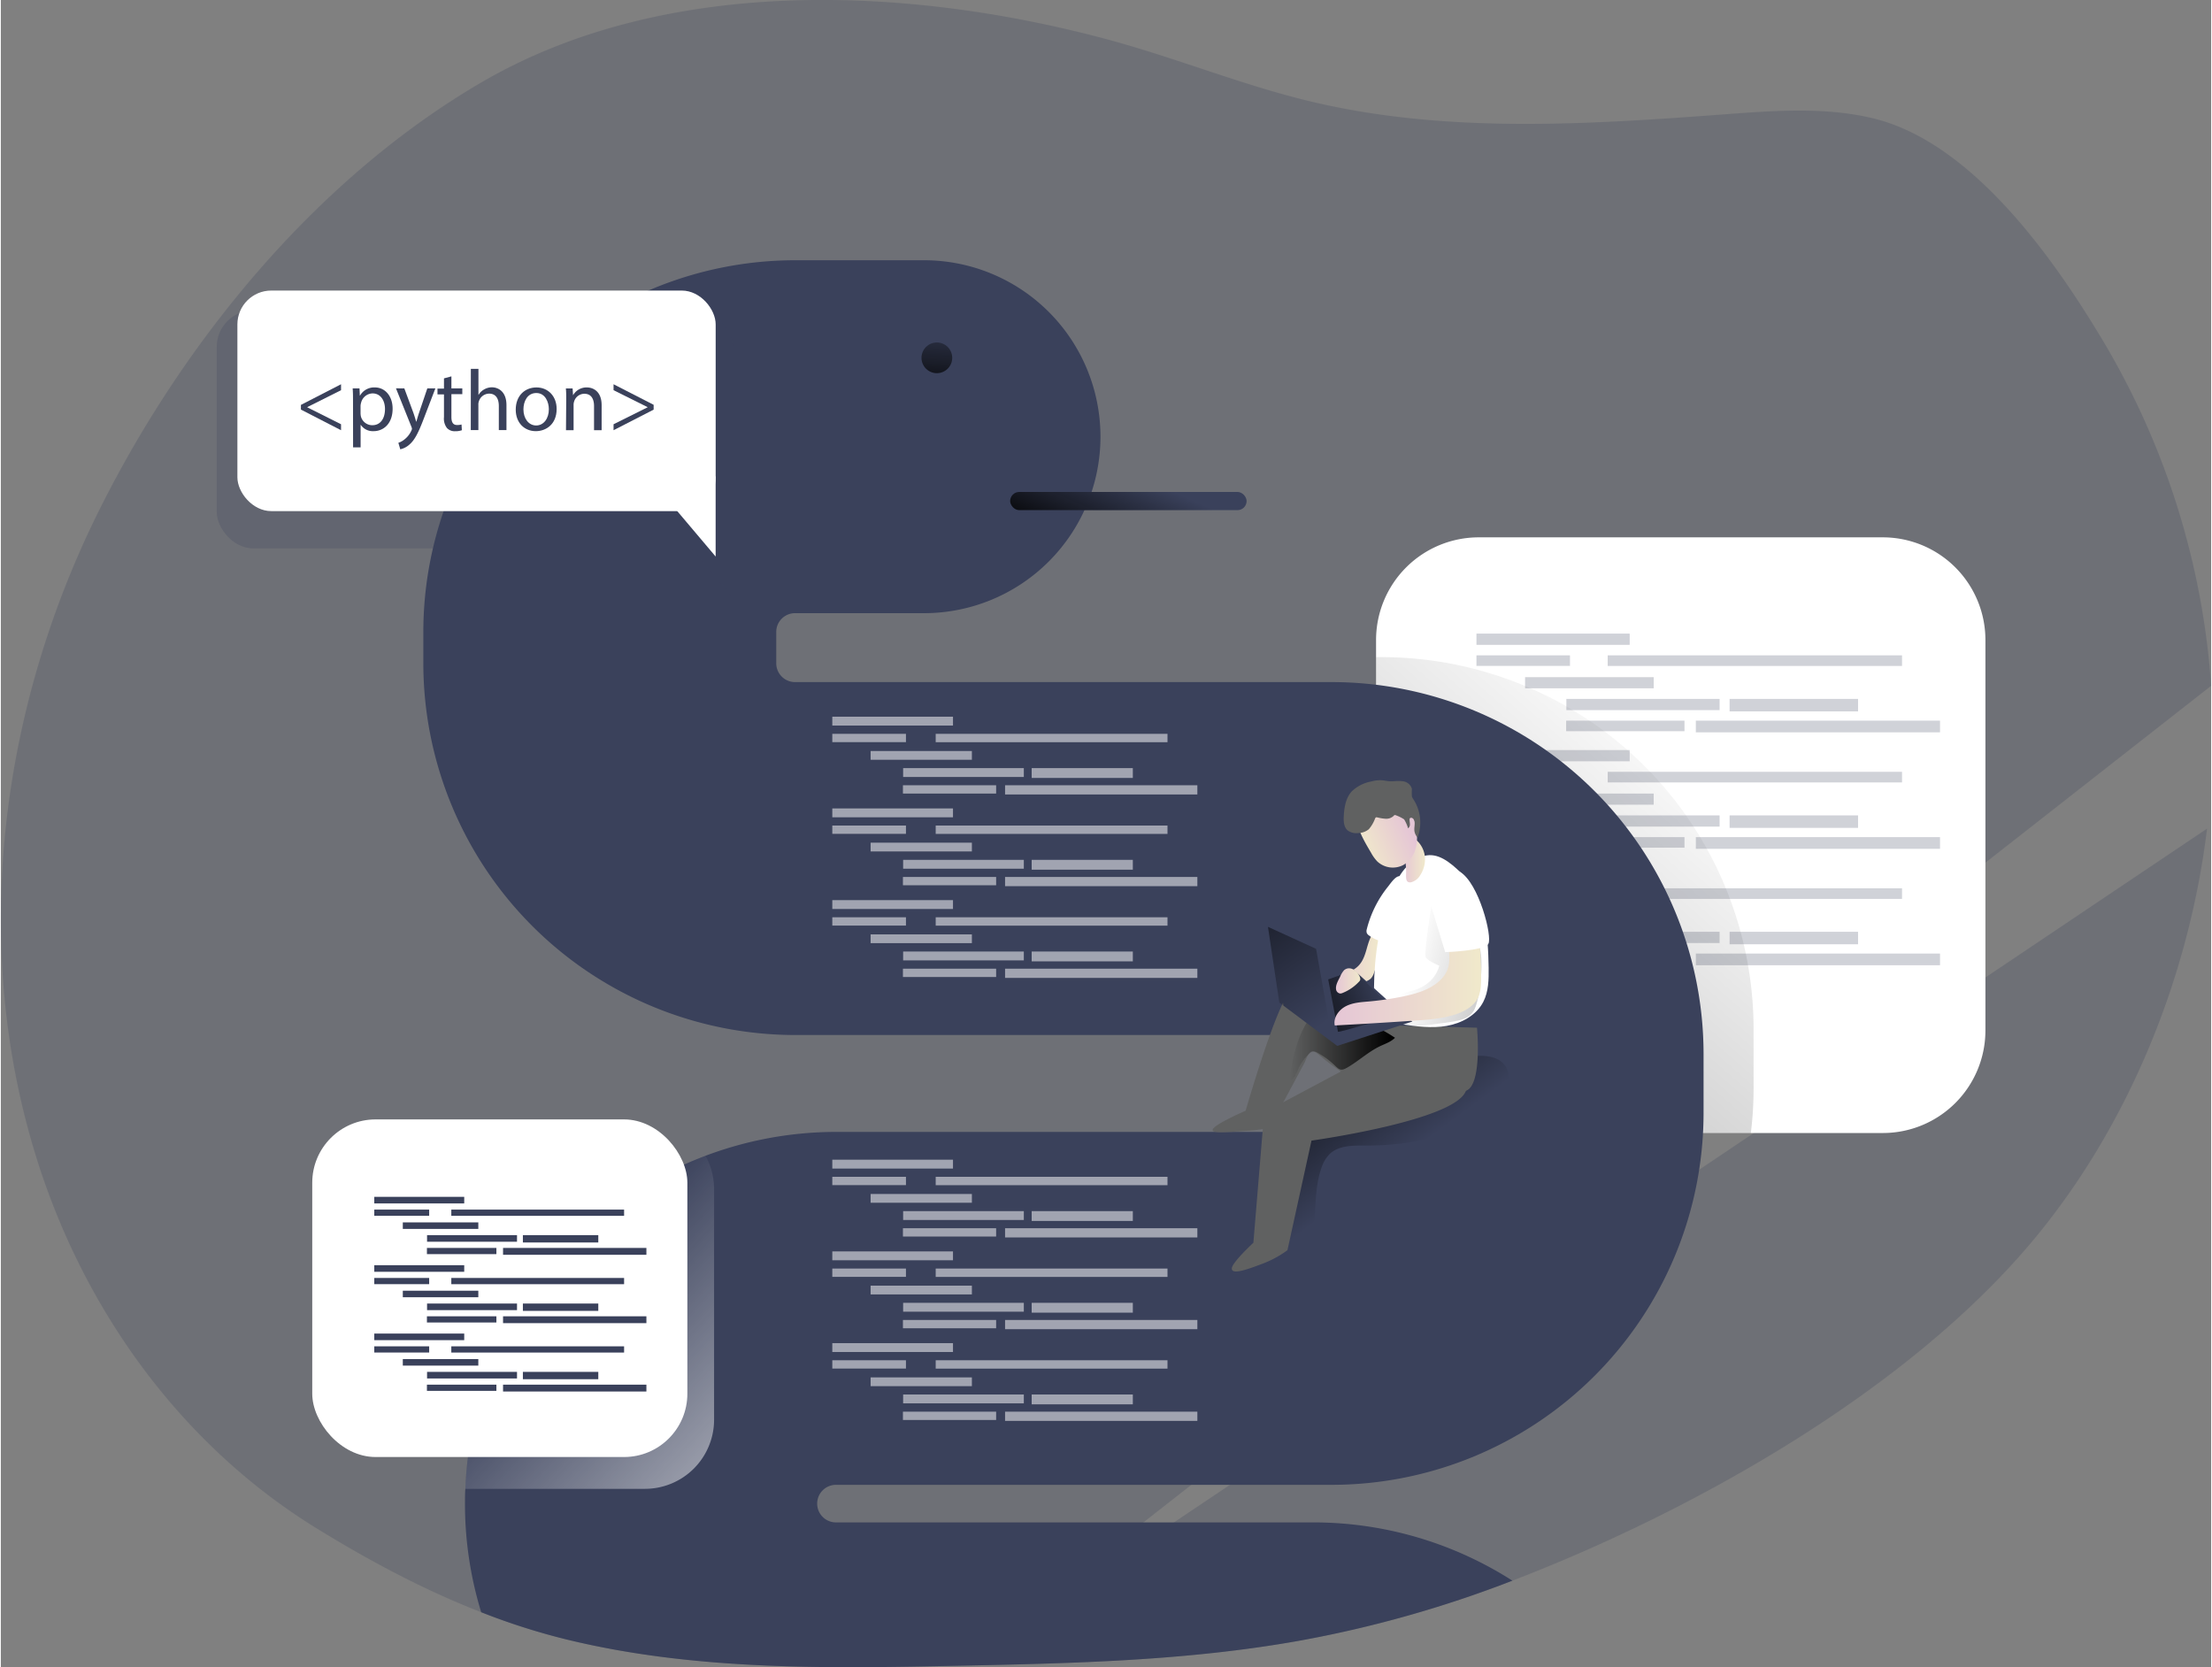 <svg id="Layer_1" data-name="Layer 1" xmlns="http://www.w3.org/2000/svg" xmlns:xlink="http://www.w3.org/1999/xlink" viewBox="0 0 680.91 513.59" width="406" height="306" class="illustration styles_illustrationTablet__1DWOa"><rect x="0" y="0" width="680.91" height="513.59" fill="#808080" stroke="none"/><defs><linearGradient id="linear-gradient" x1="526.91" y1="272.08" x2="138.91" y2="716.09" gradientUnits="userSpaceOnUse"><stop offset="0" stop-color="#010101" stop-opacity="0"></stop><stop offset="0.95" stop-color="#010101"></stop></linearGradient><linearGradient id="linear-gradient-2" x1="431.07" y1="404.68" x2="396.23" y2="357.41" xlink:href="#linear-gradient"></linearGradient><linearGradient id="linear-gradient-3" x1="172.31" y1="443.57" x2="285.74" y2="550.21" gradientUnits="userSpaceOnUse"><stop offset="0" stop-color="#fff" stop-opacity="0"></stop><stop offset="0.95" stop-color="#fff"></stop></linearGradient><linearGradient id="linear-gradient-4" x1="350.69" y1="146.82" x2="337.73" y2="176.06" xlink:href="#linear-gradient"></linearGradient><linearGradient id="linear-gradient-5" x1="289.2" y1="96.21" x2="287.45" y2="125.1" xlink:href="#linear-gradient"></linearGradient><linearGradient id="linear-gradient-6" x1="411.28" y1="342.2" x2="427.08" y2="342.2" gradientUnits="userSpaceOnUse"><stop offset="0" stop-color="#e5c6d6"></stop><stop offset="0.42" stop-color="#ead4d0"></stop><stop offset="1" stop-color="#f0e9cb"></stop></linearGradient><linearGradient id="linear-gradient-7" x1="399.27" y1="368.15" x2="431.83" y2="368.15" xlink:href="#linear-gradient"></linearGradient><linearGradient id="linear-gradient-8" x1="434.21" y1="310.79" x2="441.09" y2="310.79" xlink:href="#linear-gradient-6"></linearGradient><linearGradient id="linear-gradient-9" x1="429.33" y1="350.23" x2="397.25" y2="361.9" xlink:href="#linear-gradient"></linearGradient><linearGradient id="linear-gradient-10" x1="436.36" y1="341.63" x2="563.5" y2="374.11" xlink:href="#linear-gradient"></linearGradient><linearGradient id="linear-gradient-11" x1="413.19" y1="346.27" x2="458.39" y2="346.27" xlink:href="#linear-gradient-6"></linearGradient><linearGradient id="linear-gradient-12" x1="409.14" y1="314.2" x2="363.18" y2="249.12" xlink:href="#linear-gradient"></linearGradient><linearGradient id="linear-gradient-13" x1="435.4" y1="299.15" x2="420.94" y2="305.52" xlink:href="#linear-gradient-6"></linearGradient><linearGradient id="linear-gradient-14" x1="413.65" y1="347.92" x2="421.18" y2="347.92" xlink:href="#linear-gradient-6"></linearGradient></defs><title>Code Python</title><path d="M298,558.86c-40.55.86-81.63,1.56-121.07-8a204.64,204.64,0,0,1-26.6-8.47c-17.57-6.82-34.36-15.78-50.48-25.7-41.73-25.63-71.5-66.87-86.21-113.27C-7.42,337,2.07,263.62,33.14,201.92c26-51.72,66.56-101.07,116.91-130.6C206.77,38.06,281.91,41.3,343.68,58c20.79,5.63,40.84,13.85,61.79,18.9,41.89,10.11,85.7,7.21,128.68,4,15-1.11,30.18-2.22,44.76,1.24,30.28,7.17,55.28,42.39,70.45,67.62A239.82,239.82,0,0,1,683.26,257" transform="translate(-2.35 -45.74)" fill="#3A415B" opacity="0.24" style="isolation: isolate;"></path><path d="M682,301c-5.65,46.25-24.48,92.08-53.83,127.11C589.29,474.51,523.57,511.31,468,532.67a358.1,358.1,0,0,1-65.85,18.54c-34.33,6.12-69.33,6.94-104.14,7.65" transform="translate(-2.35 -45.74)" fill="#3A415B" opacity="0.24" style="isolation: isolate;"></path><path d="M613.72,242.91V363.16a31.6,31.6,0,0,1-31.61,31.61H457.68A31.53,31.53,0,0,1,426,363.16V242.91a31.63,31.63,0,0,1,31.64-31.64H582.11A31.63,31.63,0,0,1,613.72,242.91Z" transform="translate(-2.35 -45.74)" fill="#fff"></path><g opacity="0.24" style="isolation: isolate;"><rect x="454.58" y="195.19" width="47.2" height="3.46" fill="#3A415B"></rect><rect x="454.58" y="201.88" width="28.81" height="3.25" fill="#3A415B"></rect><rect x="495.01" y="201.88" width="90.67" height="3.27" fill="#3A415B"></rect><rect x="469.56" y="208.6" width="39.62" height="3.43" fill="#3A415B"></rect><rect x="482.28" y="215.3" width="47.2" height="3.46" fill="#3A415B"></rect><rect x="532.56" y="215.3" width="39.57" height="3.85" fill="#3A415B"></rect><rect x="482.21" y="222" width="36.45" height="3.25" fill="#3A415B"></rect><rect x="522.16" y="222" width="75.22" height="3.6" fill="#3A415B"></rect><rect x="454.58" y="231.06" width="47.2" height="3.46" fill="#3A415B"></rect><rect x="454.58" y="237.76" width="28.81" height="3.25" fill="#3A415B"></rect><rect x="495.01" y="237.76" width="90.67" height="3.27" fill="#3A415B"></rect><rect x="469.56" y="244.46" width="39.62" height="3.43" fill="#3A415B"></rect><rect x="482.28" y="251.18" width="47.2" height="3.46" fill="#3A415B"></rect><rect x="532.56" y="251.18" width="39.57" height="3.85" fill="#3A415B"></rect><rect x="482.21" y="257.88" width="36.45" height="3.25" fill="#3A415B"></rect><rect x="522.16" y="257.88" width="75.22" height="3.6" fill="#3A415B"></rect><rect x="454.58" y="266.94" width="47.2" height="3.46" fill="#3A415B"></rect><rect x="454.58" y="273.64" width="28.81" height="3.25" fill="#3A415B"></rect><rect x="495.01" y="273.64" width="90.67" height="3.27" fill="#3A415B"></rect><rect x="469.56" y="280.34" width="39.62" height="3.43" fill="#3A415B"></rect><rect x="482.28" y="287.04" width="47.2" height="3.46" fill="#3A415B"></rect><rect x="532.56" y="287.04" width="39.57" height="3.85" fill="#3A415B"></rect><rect x="482.21" y="293.75" width="36.45" height="3.25" fill="#3A415B"></rect><rect x="522.16" y="293.75" width="75.22" height="3.6" fill="#3A415B"></rect></g><path d="M542.3,362.68V381a112.54,112.54,0,0,1-.85,13.81H457.68a31.7,31.7,0,0,1-24.55-11.61,5.38,5.38,0,0,0,.45-2.2V362.68a5.81,5.81,0,0,0-5.78-5.78H426V248.17h1.76A114.65,114.65,0,0,1,542.3,362.68Z" transform="translate(-2.35 -45.74)" fill="url(#linear-gradient)"></path><path d="M298,558.86c-40.55.86-81.63,1.56-121.07-8a204.64,204.64,0,0,1-26.6-8.47,113.84,113.84,0,0,1-5-33.46c0-1.53,0-3,.11-4.56A114.43,114.43,0,0,1,259.86,394.43H412.39a5.81,5.81,0,0,0,5.78-5.78V370.36a5.81,5.81,0,0,0-5.78-5.78H247a114.62,114.62,0,0,1-114.5-114.51v-9.66A114.64,114.64,0,0,1,247,125.91h39.74a54.36,54.36,0,1,1,0,108.72H247a5.78,5.78,0,0,0-5.78,5.78v9.66a5.79,5.79,0,0,0,5.78,5.79H412.39a114.64,114.64,0,0,1,114.5,114.5v18.29a114.64,114.64,0,0,1-114.5,114.5H259.86a5.79,5.79,0,1,0,0,11.57h146.6A113.75,113.75,0,0,1,468,532.67a358.1,358.1,0,0,1-65.85,18.54c-34.33,6.12-69.33,6.94-104.14,7.65" transform="translate(-2.35 -45.74)" fill="#3A415B"></path><path d="M466.51,375.47c1.59,4.15-1.56,8.58-5,11.43-10.56,8.84-25,11.79-38.73,11.73-3.91,0-8.3-.08-11.11,2.64a10.72,10.72,0,0,0-2.47,4.18c-2.81,7.81-1.09,16.66-3.71,24.54a10.21,10.21,0,0,1-3.11,5,4.93,4.93,0,0,1-5.55.57c-2.31-1.48-2.34-4.78-2.11-7.52l1-12.5c.61-7.3,1.46-15.19,6.41-20.6,3-3.24,7.06-5.17,11.05-7C420.46,384.55,461.14,361.45,466.51,375.47Z" transform="translate(-2.35 -45.74)" fill="url(#linear-gradient-2)"></path><path d="M222.07,412.08v71a21.3,21.3,0,0,1-21.31,21.3H145.43a114.72,114.72,0,0,1,74-102.6A21.35,21.35,0,0,1,222.07,412.08Z" transform="translate(-2.35 -45.74)" fill="url(#linear-gradient-3)"></path><rect x="95.93" y="344.84" width="115.56" height="104" rx="19.51" fill="#fff"></rect><g opacity="0.52"><rect x="256.14" y="220.78" width="37.18" height="2.73" fill="#fff"></rect><rect x="256.14" y="226.06" width="22.69" height="2.56" fill="#fff"></rect><rect x="287.99" y="226.06" width="71.41" height="2.58" fill="#fff"></rect><rect x="267.94" y="231.35" width="31.2" height="2.7" fill="#fff"></rect><rect x="277.96" y="236.62" width="37.18" height="2.73" fill="#fff"></rect><rect x="317.56" y="236.62" width="31.16" height="3.03" fill="#fff"></rect><rect x="277.9" y="241.9" width="28.71" height="2.56" fill="#fff"></rect><rect x="309.36" y="241.9" width="59.24" height="2.84" fill="#fff"></rect><rect x="256.14" y="249.04" width="37.18" height="2.73" fill="#fff"></rect><rect x="256.14" y="254.31" width="22.69" height="2.56" fill="#fff"></rect><rect x="287.99" y="254.31" width="71.41" height="2.58" fill="#fff"></rect><rect x="267.94" y="259.59" width="31.2" height="2.7" fill="#fff"></rect><rect x="277.96" y="264.88" width="37.18" height="2.73" fill="#fff"></rect><rect x="317.56" y="264.88" width="31.16" height="3.03" fill="#fff"></rect><rect x="277.9" y="270.15" width="28.71" height="2.56" fill="#fff"></rect><rect x="309.36" y="270.15" width="59.24" height="2.84" fill="#fff"></rect><rect x="256.14" y="277.29" width="37.18" height="2.73" fill="#fff"></rect><rect x="256.14" y="282.57" width="22.69" height="2.56" fill="#fff"></rect><rect x="287.99" y="282.57" width="71.41" height="2.58" fill="#fff"></rect><rect x="267.94" y="287.84" width="31.2" height="2.7" fill="#fff"></rect><rect x="277.96" y="293.12" width="37.18" height="2.73" fill="#fff"></rect><rect x="317.56" y="293.12" width="31.16" height="3.03" fill="#fff"></rect><rect x="277.9" y="298.41" width="28.71" height="2.56" fill="#fff"></rect><rect x="309.36" y="298.41" width="59.24" height="2.84" fill="#fff"></rect></g><g opacity="0.52"><rect x="256.14" y="357.25" width="37.18" height="2.73" fill="#fff"></rect><rect x="256.14" y="362.52" width="22.69" height="2.56" fill="#fff"></rect><rect x="287.99" y="362.52" width="71.41" height="2.58" fill="#fff"></rect><rect x="267.94" y="367.81" width="31.2" height="2.7" fill="#fff"></rect><rect x="277.96" y="373.09" width="37.18" height="2.73" fill="#fff"></rect><rect x="317.56" y="373.09" width="31.16" height="3.03" fill="#fff"></rect><rect x="277.9" y="378.36" width="28.71" height="2.56" fill="#fff"></rect><rect x="309.36" y="378.36" width="59.24" height="2.84" fill="#fff"></rect><rect x="256.14" y="385.5" width="37.18" height="2.73" fill="#fff"></rect><rect x="256.14" y="390.78" width="22.69" height="2.56" fill="#fff"></rect><rect x="287.99" y="390.78" width="71.41" height="2.58" fill="#fff"></rect><rect x="267.94" y="396.05" width="31.2" height="2.7" fill="#fff"></rect><rect x="277.96" y="401.34" width="37.18" height="2.73" fill="#fff"></rect><rect x="317.56" y="401.34" width="31.16" height="3.03" fill="#fff"></rect><rect x="277.9" y="406.62" width="28.71" height="2.56" fill="#fff"></rect><rect x="309.36" y="406.62" width="59.24" height="2.84" fill="#fff"></rect><rect x="256.14" y="413.76" width="37.18" height="2.73" fill="#fff"></rect><rect x="256.14" y="419.03" width="22.69" height="2.56" fill="#fff"></rect><rect x="287.99" y="419.03" width="71.41" height="2.58" fill="#fff"></rect><rect x="267.94" y="424.31" width="31.2" height="2.7" fill="#fff"></rect><rect x="277.96" y="429.58" width="37.18" height="2.73" fill="#fff"></rect><rect x="317.56" y="429.58" width="31.16" height="3.03" fill="#fff"></rect><rect x="277.9" y="434.87" width="28.71" height="2.56" fill="#fff"></rect><rect x="309.36" y="434.87" width="59.24" height="2.84" fill="#fff"></rect></g><rect x="115.04" y="368.69" width="27.71" height="2.03" fill="#3A415B"></rect><rect x="115.04" y="372.62" width="16.91" height="1.91" fill="#3A415B"></rect><rect x="138.77" y="372.62" width="53.23" height="1.92" fill="#3A415B"></rect><rect x="123.83" y="376.56" width="23.26" height="2.01" fill="#3A415B"></rect><rect x="131.3" y="380.49" width="27.71" height="2.03" fill="#3A415B"></rect><rect x="160.82" y="380.49" width="23.23" height="2.26" fill="#3A415B"></rect><rect x="131.26" y="384.43" width="21.4" height="1.91" fill="#3A415B"></rect><rect x="154.71" y="384.43" width="44.16" height="2.11" fill="#3A415B"></rect><rect x="115.04" y="389.75" width="27.71" height="2.03" fill="#3A415B"></rect><rect x="115.04" y="393.68" width="16.91" height="1.91" fill="#3A415B"></rect><rect x="138.77" y="393.68" width="53.23" height="1.92" fill="#3A415B"></rect><rect x="123.83" y="397.61" width="23.26" height="2.01" fill="#3A415B"></rect><rect x="131.3" y="401.56" width="27.71" height="2.03" fill="#3A415B"></rect><rect x="160.82" y="401.56" width="23.23" height="2.26" fill="#3A415B"></rect><rect x="131.26" y="405.49" width="21.4" height="1.91" fill="#3A415B"></rect><rect x="154.71" y="405.49" width="44.16" height="2.11" fill="#3A415B"></rect><rect x="115.04" y="410.81" width="27.71" height="2.03" fill="#3A415B"></rect><rect x="115.04" y="414.74" width="16.91" height="1.91" fill="#3A415B"></rect><rect x="138.77" y="414.74" width="53.23" height="1.92" fill="#3A415B"></rect><rect x="123.83" y="418.67" width="23.26" height="2.01" fill="#3A415B"></rect><rect x="131.3" y="422.61" width="27.71" height="2.03" fill="#3A415B"></rect><rect x="160.82" y="422.61" width="23.23" height="2.26" fill="#3A415B"></rect><rect x="131.26" y="426.55" width="21.4" height="1.91" fill="#3A415B"></rect><rect x="154.71" y="426.55" width="44.16" height="2.11" fill="#3A415B"></rect><g opacity="0.24" style="isolation: isolate;"><rect x="68.87" y="141.35" width="158.99" height="73.32" rx="11.26" transform="translate(294.37 310.28) rotate(-180)" fill="#3A415B"></rect><polygon points="225.5 184.03 225.5 157.4 202.99 157.4 225.5 184.03" fill="#3A415B"></polygon></g><rect x="75.22" y="135.24" width="147.34" height="67.94" rx="10.43" transform="translate(295.43 292.69) rotate(-180)" fill="#fff"></rect><polygon points="220.2 171.44 220.2 146.76 199.34 146.76 220.2 171.44" fill="#fff"></polygon><rect x="310.93" y="151.55" width="72.84" height="5.6" rx="2.8" fill="#3A415B"></rect><rect x="310.93" y="151.55" width="72.84" height="5.6" rx="2.8" fill="url(#linear-gradient-4)"></rect><circle cx="288.35" cy="110.23" r="4.73" fill="url(#linear-gradient-5)"></circle><path d="M420.48,343.35c-1.52,1.49-3.67,2.13-5.48,3.26a11.36,11.36,0,0,0-3.72,3.83c.86,1.07,2.51.8,3.82.41,2.62-.8,5.21-1.72,7.75-2.78a4.71,4.71,0,0,0,1.54-.88,4.64,4.64,0,0,0,1-1.84,28.53,28.53,0,0,0,1.65-8.72,4.86,4.86,0,0,0-.34-2.34c-1.64-3.27-3,1.79-3.38,3C422.71,339.46,422.12,341.74,420.48,343.35Z" transform="translate(-2.35 -45.74)" fill="url(#linear-gradient-6)"></path><path d="M423.14,332a1.94,1.94,0,0,0,0,1.14,1.8,1.8,0,0,0,.68.77,10.83,10.83,0,0,0,3.62,1.74,3.07,3.07,0,0,0,1.2.14,3.19,3.19,0,0,0,1.81-1.17,17.27,17.27,0,0,0,4.22-9.86c.18-1.62.75-7.6-.61-8.78-1.54-1.34-3.44,1.74-4.47,3A34.17,34.17,0,0,0,423.14,332Z" transform="translate(-2.35 -45.74)" fill="#fff"></path><path d="M457.09,362.33s1.71,17.65-3.41,19.44-16.88,4.6-23.27,2.3a89.88,89.88,0,0,1-19.52-11.34c-4.25-3.42-4.83-4.9-6.82.17l-10.49,19.61s.51,1-6.9,1.53-12.28,1-10.75-.76,9.89-5.38,9.89-5.38,10.23-35.63,14.33-37.17,29,10.83,29,10.83Z" transform="translate(-2.35 -45.74)" fill="#606161"></path><path d="M427.27,368c1.59-.75,3.33-1.32,4.56-2.57a47.69,47.69,0,0,0-21.67-7.85,6.3,6.3,0,0,0-2.25.11,6.12,6.12,0,0,0-3.22,3c-3.31,5.42-4.6,11.81-5.42,18.1,1.52-.54,2.12-2.31,2.78-3.78a14.73,14.73,0,0,1,3.37-4.68,2.18,2.18,0,0,1,1.1-.67,2.41,2.41,0,0,1,1.5.41,25.32,25.32,0,0,1,4.81,3.46c1.66,1.51,2.06,2.34,4.18,1.15C420.57,372.65,423.57,369.76,427.27,368Z" transform="translate(-2.35 -45.74)" fill="url(#linear-gradient-7)"></path><path d="M430.93,320.17c-3.91,9.5-5.49,19.86-5.57,30.14,0,3.3.31,7.06,2.9,9.1,1.56,1.23,3.62,1.56,5.59,1.85,4.61.67,9.32,1.31,13.91.51s9.14-3.26,11.27-7.4c1.65-3.19,1.7-6.94,1.65-10.53-.16-10.06-1-22.16-8.83-29.53-3-2.83-6.8-6.11-11.12-4.87C435.63,310.9,432.83,315.58,430.93,320.17Z" transform="translate(-2.35 -45.74)" fill="#fff"></path><path d="M435.24,315.44c0,.74,0,1.66.64,2a1.4,1.4,0,0,0,.88.09,4.56,4.56,0,0,0,2.87-2.23,8.86,8.86,0,0,0,1.38-5.94,8,8,0,0,0-2.54-4.79,1.24,1.24,0,0,0-1.93-.16,9.36,9.36,0,0,0-2,2.1c-.56.85-.23,1.34,0,2.28A21.65,21.65,0,0,1,435.24,315.44Z" transform="translate(-2.35 -45.74)" fill="url(#linear-gradient-8)"></path><polygon points="390.35 283.07 395.15 309.82 411.68 322.19 434.83 314.68 430.35 311.04 416.91 298.88 408.91 301.71 407.63 295.23 390.35 283.07" fill="#3A415B"></polygon><path d="M411.26,347.45s3,15.65,3,16.11,18.55-5.24,18.55-5.24l-13.57-13.71Z" transform="translate(-2.35 -45.74)" fill="url(#linear-gradient-9)"></path><path d="M443.28,323.28s-2.64,16.12-2,17.31,4.18,2.64,4.18,2.64-1.19,6.4-9.38,7.93-6.48,8.27-6.48,8.27,4.44,3.07,12.45,2.05,12.11-1.2,14-4.27,3.24-14.83,1.88-19.6S443.28,323.28,443.28,323.28Z" transform="translate(-2.35 -45.74)" fill="url(#linear-gradient-10)"></path><path d="M445.77,347.68c-3,2.9-7.24,4.13-11.33,5a94.67,94.67,0,0,1-10.58,1.56c-2.45.21-5,.35-7.17,1.47s-3.93,3.53-3.41,5.93q12.29-.66,24.56-1.49c4.35-.29,8.76-.62,12.88-2,2.89-1,5.78-2.72,6.92-5.56a11.57,11.57,0,0,0,.67-3.56,72.17,72.17,0,0,0-.2-9.06,15.24,15.24,0,0,0-1.19-5.93c-2.14-4.27-7.49-4.08-8.24.55C447.87,339.5,450.12,343.49,445.77,347.68Z" transform="translate(-2.35 -45.74)" fill="url(#linear-gradient-11)"></path><path d="M441.66,320.51l5.63,18.54s12-.38,13.3-2.55-2.89-18.67-8.74-22.19S441.79,314.89,441.66,320.51Z" transform="translate(-2.35 -45.74)" fill="#fff"></path><path d="M434.25,365.65l-42.72,22.77-3.32,40.15s-6.65,6.14-6.65,7.93,3.58.77,8.95-1.28a32.06,32.06,0,0,0,8.19-4.35l7.41-33.76s44.25-6.14,47.57-15.34a12.3,12.3,0,0,0-4.09-14.33Z" transform="translate(-2.35 -45.74)" fill="#606161"></path><polygon points="393.85 308.85 410.3 321.09 405.17 292.29 390.35 285.52 393.85 308.85" fill="url(#linear-gradient-12)"></polygon><path d="M424.5,308.5a12.25,12.25,0,0,0,1.86,2.59,7,7,0,0,0,8,1.14,8.23,8.23,0,0,0,3.76-4.85,13.65,13.65,0,0,0,.27-6.23,11.2,11.2,0,0,0-9.45-10.27,6.57,6.57,0,0,0-2.92-.15,7.7,7.7,0,0,0-2.55,1.26,11.3,11.3,0,0,0-2.36,1.94C417.8,297.8,422.53,305.1,424.5,308.5Z" transform="translate(-2.35 -45.74)" fill="url(#linear-gradient-13)"></path><path d="M435.86,300.91a1.45,1.45,0,0,0,.57-1.24c0-.48-.11-.95-.11-1.42a.77.77,0,0,1,.07-.37c.21-.38.82-.22,1.09.12.74.91.26,2.24.31,3.4a3.57,3.57,0,0,0,1,2.32,13.18,13.18,0,0,0-1.2-11.62,3.74,3.74,0,0,1-.55-1,18.53,18.53,0,0,1,0-2.36,3.27,3.27,0,0,0-2.92-2.34c-1.32-.19-2.67.06-4,0-.92-.06-1.82-.29-2.73-.32a10.89,10.89,0,0,0-2.89.4,11.71,11.71,0,0,0-6,3.06c-1.83,2-2.3,4.89-2.45,7.61-.08,1.56,0,3.35,1.18,4.39a4.46,4.46,0,0,0,3.21.83,5.4,5.4,0,0,0,3.33-1.18,11,11,0,0,0,1.94-3.33.64.64,0,0,1,.26-.32.68.68,0,0,1,.4,0,13.75,13.75,0,0,0,2.62.42,3.25,3.25,0,0,0,2.43-.89.66.66,0,0,1,.36-.26.72.72,0,0,1,.32.08,12.49,12.49,0,0,1,2.54,1.25A10.92,10.92,0,0,1,435.86,300.91Z" transform="translate(-2.35 -45.74)" fill="#606161"></path><path d="M413.67,350.45a1.49,1.49,0,0,0,1.3,1.35,2,2,0,0,0,.78-.2,14.05,14.05,0,0,0,5-3.45,1.35,1.35,0,0,0,.36-.53,1.45,1.45,0,0,0-.07-.82c-.58-1.84-3-3.74-4.88-2.2a7,7,0,0,0-1.27,2.11C414.35,347.78,413.5,349.18,413.67,350.45Z" transform="translate(-2.35 -45.74)" fill="url(#linear-gradient-14)"></path><path d="M94.79,170.47l12.36-6.36v1.83l-10.41,5.22v.05l10.41,5.22v1.84l-12.36-6.36Z" transform="translate(-2.35 -45.74)" fill="#3A415B"></path><path d="M110.84,169.59c0-1.65,0-3-.11-4.2h2.11l.1,2.21H113a5,5,0,0,1,4.58-2.51c3.11,0,5.46,2.64,5.46,6.55,0,4.63-2.83,6.92-5.86,6.92a4.51,4.51,0,0,1-4-2h0v7h-2.32Zm2.32,3.44a5.54,5.54,0,0,0,.1.95,3.62,3.62,0,0,0,3.52,2.75c2.47,0,3.91-2,3.91-5,0-2.59-1.35-4.8-3.83-4.8a3.74,3.74,0,0,0-3.54,2.91,3.78,3.78,0,0,0-.16,1Z" transform="translate(-2.35 -45.74)" fill="#3A415B"></path><path d="M126.65,165.39l2.82,7.61c.29.85.61,1.86.82,2.63h.06c.24-.77.5-1.75.82-2.69l2.56-7.55h2.48l-3.52,9.18c-1.68,4.42-2.82,6.68-4.42,8.07a6.26,6.26,0,0,1-2.87,1.51l-.59-2a6.1,6.1,0,0,0,2-1.14,7.09,7.09,0,0,0,2-2.61,1.59,1.59,0,0,0,.19-.56,2.26,2.26,0,0,0-.16-.61l-4.77-11.87Z" transform="translate(-2.35 -45.74)" fill="#3A415B"></path><path d="M141.15,161.68v3.71h3.36v1.78h-3.36v7c0,1.59.46,2.5,1.76,2.5a5.28,5.28,0,0,0,1.36-.16l.1,1.76a5.88,5.88,0,0,1-2.07.31,3.23,3.23,0,0,1-2.53-1,4.75,4.75,0,0,1-.91-3.35v-7h-2v-1.78h2V162.3Z" transform="translate(-2.35 -45.74)" fill="#3A415B"></path><path d="M147.14,159.37h2.34v8h.05a4.37,4.37,0,0,1,1.68-1.65,4.82,4.82,0,0,1,2.4-.67c1.73,0,4.5,1.07,4.5,5.51v7.67h-2.35v-7.4c0-2.08-.77-3.83-3-3.83a3.37,3.37,0,0,0-3.14,2.34,2.88,2.88,0,0,0-.16,1.12v7.77h-2.34Z" transform="translate(-2.35 -45.74)" fill="#3A415B"></path><path d="M173.57,171.72c0,4.76-3.3,6.84-6.42,6.84-3.49,0-6.18-2.55-6.18-6.63,0-4.31,2.83-6.84,6.39-6.84S173.57,167.78,173.57,171.72Zm-10.23.14c0,2.82,1.63,4.95,3.92,4.95s3.91-2.11,3.91-5c0-2.18-1.09-5-3.86-5S163.34,169.4,163.34,171.86Z" transform="translate(-2.35 -45.74)" fill="#3A415B"></path><path d="M176.52,168.87c0-1.33,0-2.42-.11-3.48h2.08l.13,2.12h0a4.75,4.75,0,0,1,4.26-2.42c1.79,0,4.55,1.07,4.55,5.49v7.69h-2.34v-7.43c0-2.07-.77-3.8-3-3.8a3.33,3.33,0,0,0-3.14,2.39,3.25,3.25,0,0,0-.16,1.09v7.75h-2.34Z" transform="translate(-2.35 -45.74)" fill="#3A415B"></path><path d="M203.45,171.93l-12.35,6.34v-1.84l10.49-5.22v-.05l-10.49-5.22v-1.83l12.35,6.33Z" transform="translate(-2.35 -45.74)" fill="#3A415B"></path></svg>